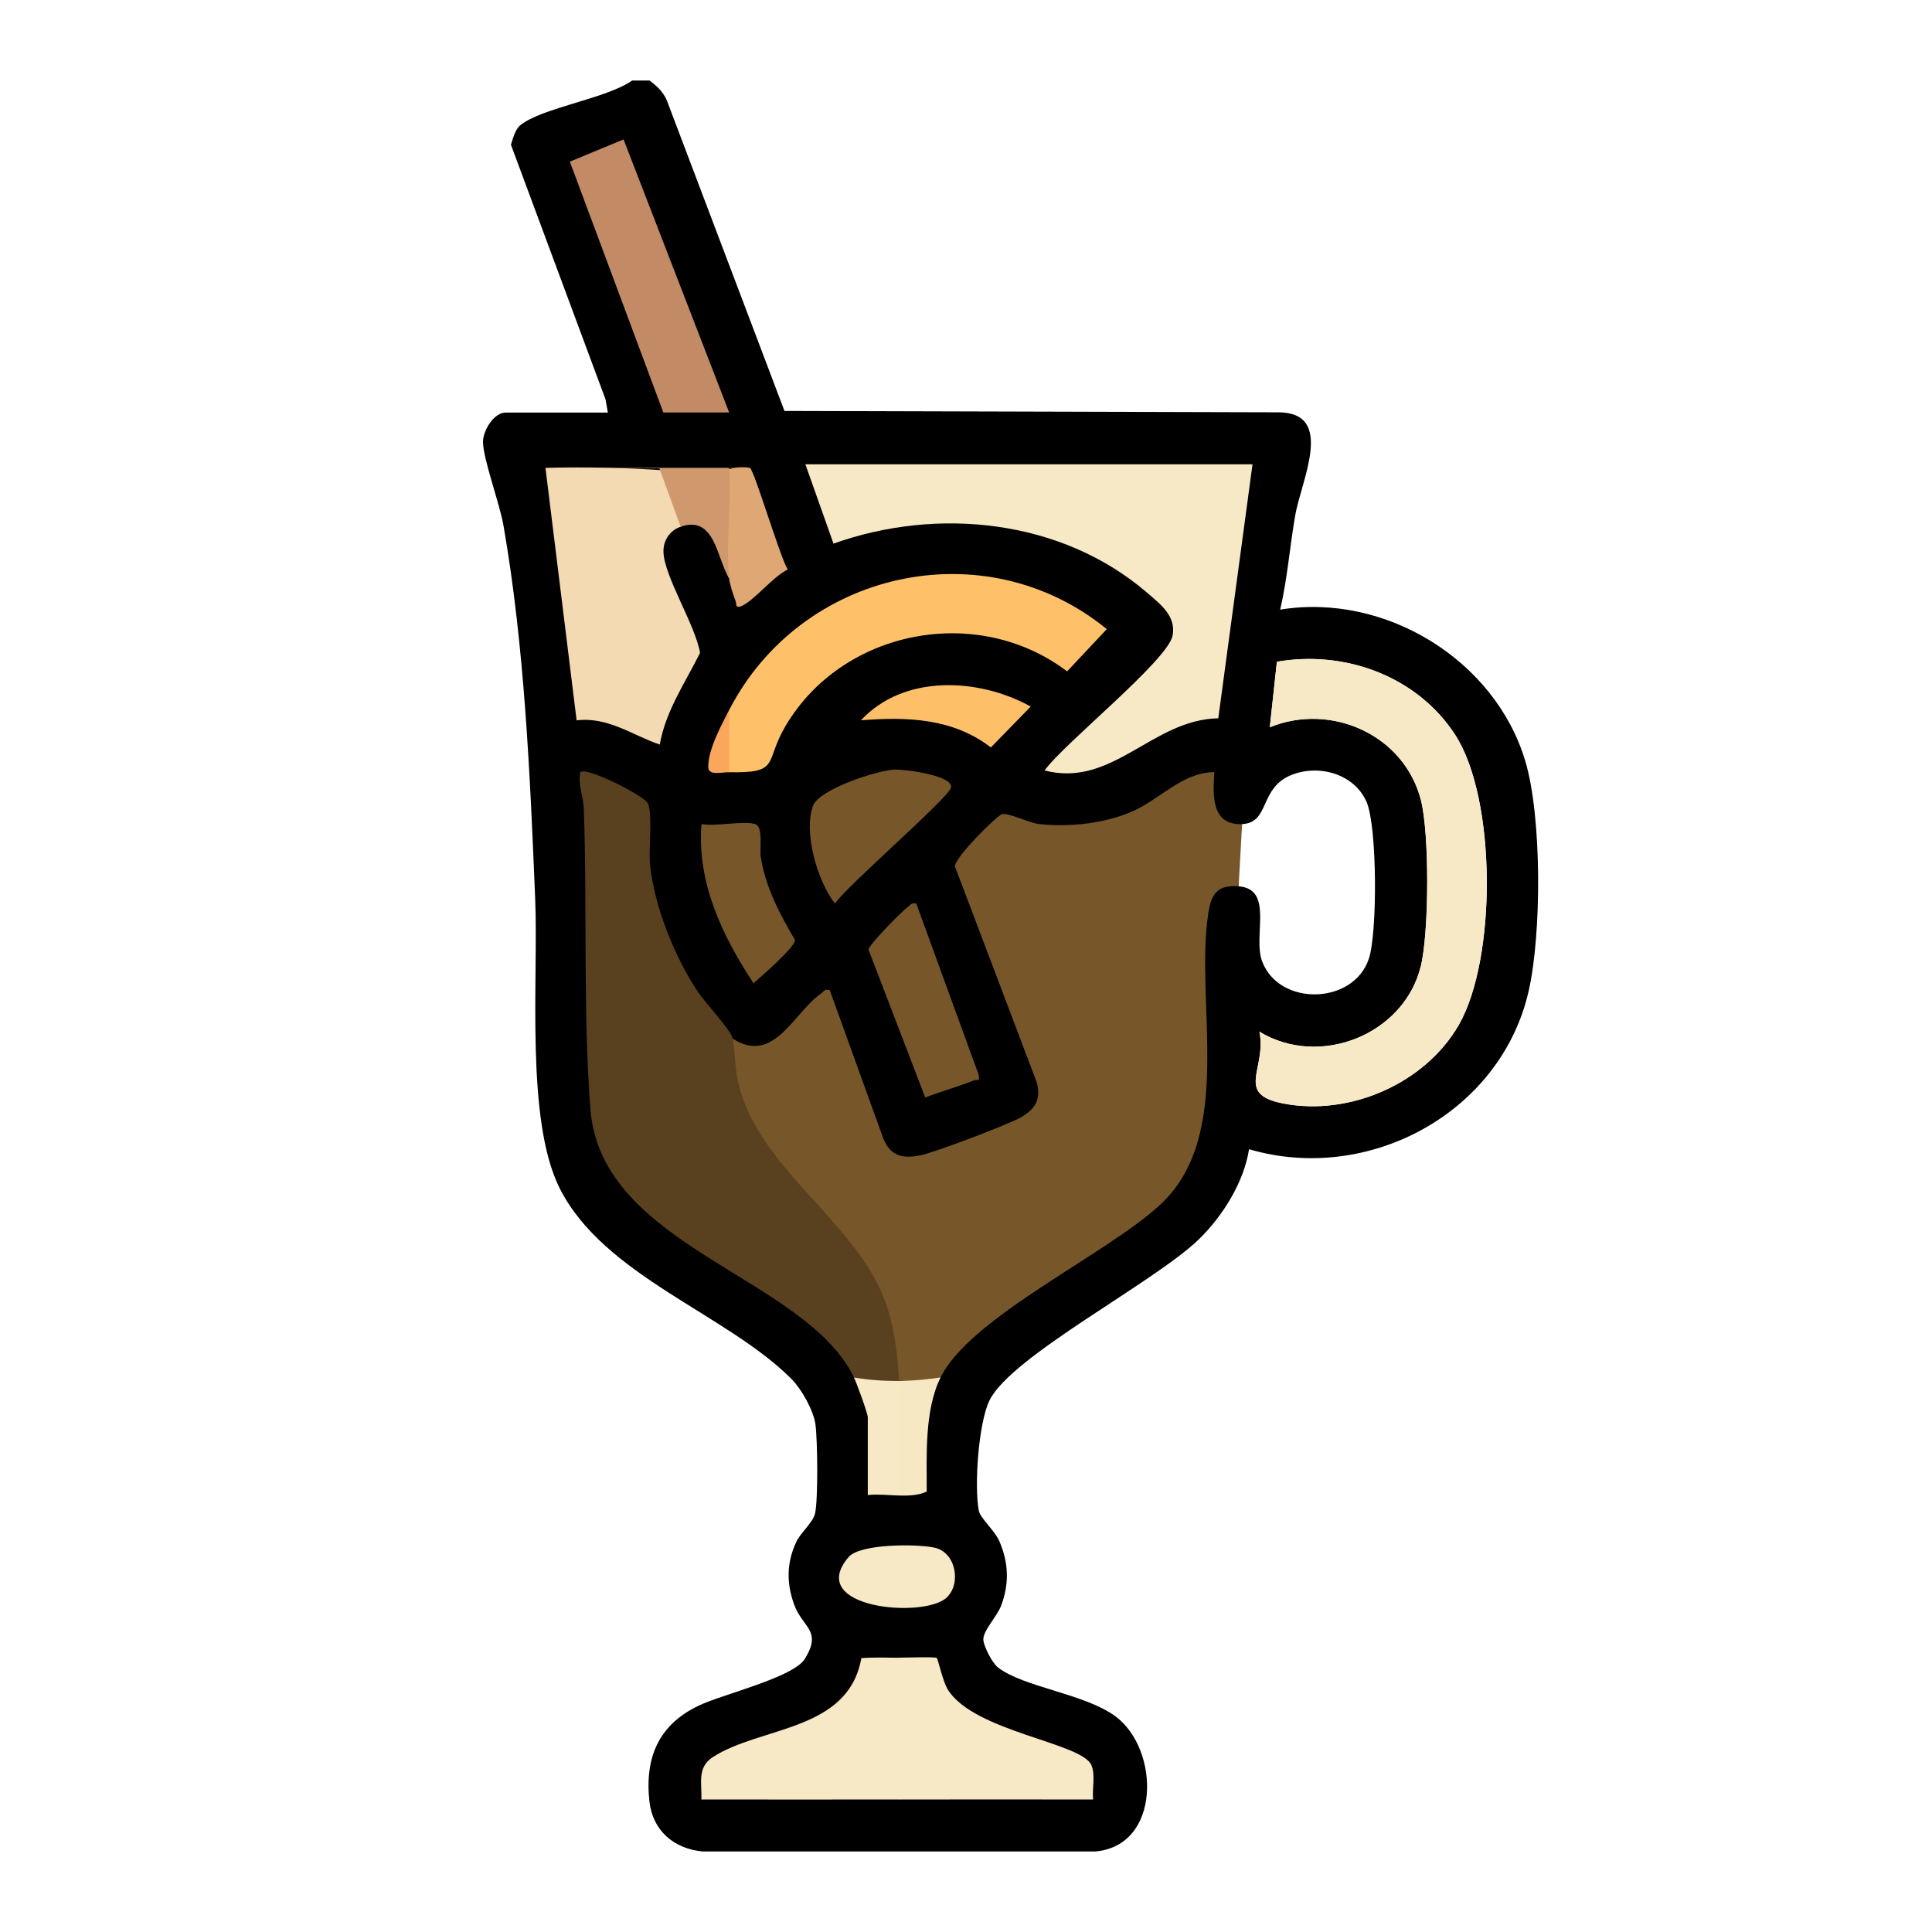 <svg width="24" height="24" viewBox="0 0 24 24" fill="none" xmlns="http://www.w3.org/2000/svg">
<rect width="24" height="24" fill="white"/>
<path d="M18.948 9.455C18.571 8.193 17.2 7.361 15.903 7.573C15.992 7.189 16.022 6.794 16.089 6.405C16.165 5.966 16.589 5.127 15.884 5.122L9.745 5.105L8.304 1.301C8.262 1.165 8.179 1.082 8.069 1H7.853C7.534 1.226 6.73 1.338 6.463 1.556C6.401 1.606 6.371 1.722 6.347 1.798L7.522 4.961L7.551 5.125H6.281C6.138 5.125 5.999 5.344 6 5.491C6.002 5.704 6.207 6.255 6.254 6.526C6.517 8.033 6.585 9.636 6.648 11.16C6.69 12.168 6.523 13.91 6.954 14.764C7.503 15.852 9.03 16.323 9.834 17.132C9.958 17.257 10.106 17.521 10.13 17.696C10.156 17.886 10.164 18.63 10.125 18.8C10.098 18.918 9.944 19.036 9.887 19.164C9.77 19.422 9.77 19.67 9.866 19.935C9.971 20.221 10.216 20.253 9.998 20.607C9.854 20.839 8.981 21.045 8.684 21.186C8.186 21.421 8.008 21.827 8.067 22.375C8.107 22.741 8.372 22.968 8.733 23H13.602C14.425 22.933 14.41 21.733 13.858 21.322C13.478 21.04 12.719 20.961 12.399 20.715C12.326 20.659 12.227 20.463 12.216 20.378C12.202 20.264 12.383 20.088 12.436 19.947C12.539 19.674 12.53 19.418 12.417 19.151C12.356 19.009 12.176 18.86 12.159 18.765C12.101 18.464 12.154 17.679 12.292 17.396C12.562 16.845 14.337 15.934 14.893 15.395C15.187 15.109 15.453 14.686 15.516 14.276C16.996 14.712 18.646 13.827 18.99 12.309C19.151 11.601 19.155 10.149 18.948 9.455V9.455ZM15.387 11.011C15.368 10.769 15.364 10.469 15.43 10.237C15.779 10.221 15.638 9.787 16.045 9.626C16.385 9.491 16.823 9.612 16.976 9.962C17.109 10.267 17.112 11.596 17.003 11.914C16.808 12.485 15.889 12.502 15.679 11.943C15.56 11.627 15.829 11.045 15.387 11.01L15.387 11.011ZM18.122 12.731C17.701 13.463 16.76 13.869 15.936 13.707C15.337 13.589 15.738 13.277 15.645 12.816C16.392 13.27 17.441 12.855 17.65 12.002C17.753 11.581 17.758 10.35 17.65 9.934C17.439 9.126 16.535 8.724 15.774 9.034L15.862 8.22C16.703 8.073 17.599 8.397 18.074 9.123C18.593 9.919 18.593 11.912 18.122 12.73V12.731Z" fill="black"/>
<path d="M15.862 8.22L15.774 9.034C16.535 8.725 17.439 9.126 17.65 9.935C17.759 10.35 17.753 11.582 17.65 12.002C17.441 12.856 16.392 13.271 15.645 12.816C15.738 13.278 15.337 13.59 15.936 13.707C16.76 13.87 17.701 13.463 18.122 12.732C18.593 11.913 18.593 9.92 18.074 9.125C17.599 8.398 16.704 8.075 15.862 8.221V8.22Z" fill="#F8E9C6"/>
<path d="M9.101 12.901C9.614 13.236 9.861 12.575 10.199 12.342C10.235 12.317 10.241 12.282 10.307 12.299L10.974 14.147C11.066 14.365 11.216 14.396 11.438 14.351C11.605 14.318 12.539 13.965 12.685 13.878C12.862 13.775 12.933 13.658 12.88 13.448L11.863 10.764C11.858 10.65 12.386 10.13 12.447 10.114C12.531 10.093 12.778 10.223 12.911 10.237C13.287 10.278 13.737 10.229 14.082 10.073C14.411 9.924 14.698 9.591 15.085 9.592C15.066 9.88 15.046 10.254 15.43 10.237L15.387 11.01C15.128 10.99 15.048 11.097 15.01 11.344C14.839 12.457 15.343 14.1 14.416 14.962C13.747 15.585 12.057 16.356 11.684 17.111C11.576 17.254 11.34 17.283 11.21 17.154C11.203 17.193 11.188 17.191 11.167 17.154L11.074 17.047C11.054 16.43 10.845 15.872 10.432 15.409C9.86 14.868 9.421 14.257 9.114 13.577C9.056 13.419 8.977 13.009 9.1 12.9L9.101 12.901Z" fill="#775729"/>
<path d="M9.102 12.901C9.14 13.145 9.124 13.326 9.209 13.589C9.524 14.573 10.632 15.201 10.99 16.151C11.111 16.471 11.149 16.815 11.168 17.155C11.033 17.293 10.723 17.265 10.609 17.112C9.997 15.853 7.471 15.497 7.335 13.784C7.241 12.592 7.296 11.255 7.252 10.043C7.247 9.896 7.179 9.749 7.208 9.593C7.282 9.519 8.001 9.883 8.048 9.98C8.108 10.104 8.058 10.542 8.074 10.727C8.122 11.245 8.381 11.891 8.671 12.323C8.763 12.461 9.086 12.802 9.102 12.902L9.102 12.901Z" fill="#59401E"/>
<path d="M15.559 5.769L15.134 8.923C14.314 8.937 13.823 9.79 12.976 9.571C13.216 9.235 14.511 8.202 14.567 7.893C14.611 7.65 14.413 7.504 14.245 7.359C13.185 6.45 11.646 6.292 10.354 6.753L10.005 5.768H15.559V5.769Z" fill="#F8E9C6"/>
<path d="M6.777 5.812C7.286 5.798 7.791 5.81 8.294 5.846C8.322 5.872 8.571 6.513 8.456 6.543C8.322 6.588 8.236 6.714 8.242 6.86C8.252 7.162 8.643 7.775 8.696 8.111C8.513 8.48 8.268 8.832 8.196 9.249C7.863 9.138 7.551 8.899 7.163 8.949L6.776 5.812H6.777Z" fill="#F3DAB2"/>
<path d="M9.058 8.82C9.949 7.089 12.225 6.573 13.749 7.815L13.256 8.34C12.14 7.494 10.462 7.82 9.756 9.022C9.491 9.472 9.702 9.605 9.058 9.593C9.025 9.589 8.978 9.581 8.973 9.555C8.927 9.341 9.003 9.029 9.058 8.82V8.82Z" fill="#FEC169"/>
<path d="M11.168 20.592C11.201 20.592 11.253 20.6 11.253 20.621C11.278 21.06 11.282 21.661 11.253 22.097C11.281 22.238 11.252 22.324 11.168 22.354C10.35 22.355 9.531 22.354 8.713 22.354C8.72 22.148 8.657 21.957 8.854 21.828C9.449 21.442 10.538 21.512 10.7 20.598C10.855 20.586 11.012 20.592 11.168 20.593V20.592Z" fill="#F8E9C6"/>
<path d="M11.168 20.592C11.25 20.592 11.616 20.579 11.637 20.596C11.653 20.61 11.711 20.89 11.777 20.993C12.106 21.512 13.432 21.648 13.556 21.924C13.611 22.045 13.565 22.221 13.579 22.354C12.776 22.354 11.97 22.352 11.168 22.354V20.592Z" fill="#F8E9C6"/>
<path d="M9.058 5.124H8.24L7.079 2.008L7.746 1.732L9.058 5.124Z" fill="#C28B66"/>
<path d="M11.383 11.226L12.158 13.353C12.171 13.447 12.143 13.402 12.098 13.421C11.901 13.499 11.692 13.557 11.494 13.634L10.789 11.797C10.789 11.742 11.202 11.319 11.276 11.268C11.312 11.243 11.318 11.209 11.384 11.226H11.383Z" fill="#775729"/>
<path d="M11.117 9.56C11.235 9.556 11.848 9.632 11.813 9.785C11.785 9.912 10.526 10.998 10.372 11.224C10.155 10.948 9.977 10.338 10.1 10.009C10.177 9.804 10.899 9.567 11.117 9.56V9.56Z" fill="#775729"/>
<path d="M9.381 10.237C9.484 10.269 9.435 10.544 9.45 10.641C9.509 11.022 9.684 11.35 9.876 11.677C9.877 11.767 9.456 12.13 9.36 12.214C8.971 11.62 8.657 10.969 8.714 10.237C8.887 10.27 9.236 10.192 9.381 10.237Z" fill="#775729"/>
<path d="M11.757 19.848C11.471 20.109 9.999 19.979 10.541 19.343C10.684 19.174 11.397 19.178 11.611 19.226C11.876 19.285 11.945 19.676 11.757 19.848Z" fill="#F7E9C6"/>
<path d="M12.804 8.777L12.309 9.285C11.836 8.921 11.265 8.902 10.695 8.948C11.225 8.376 12.153 8.417 12.804 8.777Z" fill="#FDC068"/>
<path d="M9.316 5.812C9.373 5.849 9.691 6.926 9.786 7.075C9.607 7.157 9.359 7.471 9.208 7.53C9.13 7.561 9.152 7.502 9.14 7.472C9.112 7.403 9.065 7.258 9.058 7.187C8.961 7.031 8.936 5.92 8.978 5.862C9.077 5.809 9.191 5.792 9.316 5.812Z" fill="#DFA774"/>
<path d="M9.316 5.812C9.29 5.795 9.116 5.824 9.058 5.812C9.092 6.252 9.012 6.756 9.058 7.187C8.901 6.927 8.881 6.397 8.455 6.543L8.191 5.818L6.776 5.812H9.316Z" fill="#CF996D"/>
<path d="M11.168 17.155C11.182 17.155 11.196 17.155 11.211 17.155L11.276 17.27C11.244 17.661 11.239 18.052 11.261 18.443C11.395 18.417 11.479 18.445 11.512 18.529C11.303 18.626 11.014 18.547 10.78 18.572V17.605C10.78 17.56 10.642 17.18 10.608 17.112C10.797 17.144 10.976 17.155 11.168 17.155Z" fill="#F8E9C6"/>
<path d="M11.684 17.112C11.482 17.52 11.513 18.086 11.512 18.529H11.168C11.194 18.078 11.114 17.595 11.211 17.154C11.374 17.15 11.524 17.135 11.684 17.111V17.112Z" fill="#F7E8C4"/>
<path d="M9.058 9.593C8.967 9.591 8.799 9.641 8.798 9.528C8.797 9.309 8.959 9.012 9.058 8.819V9.593Z" fill="#FAA65D"/>
</svg>
